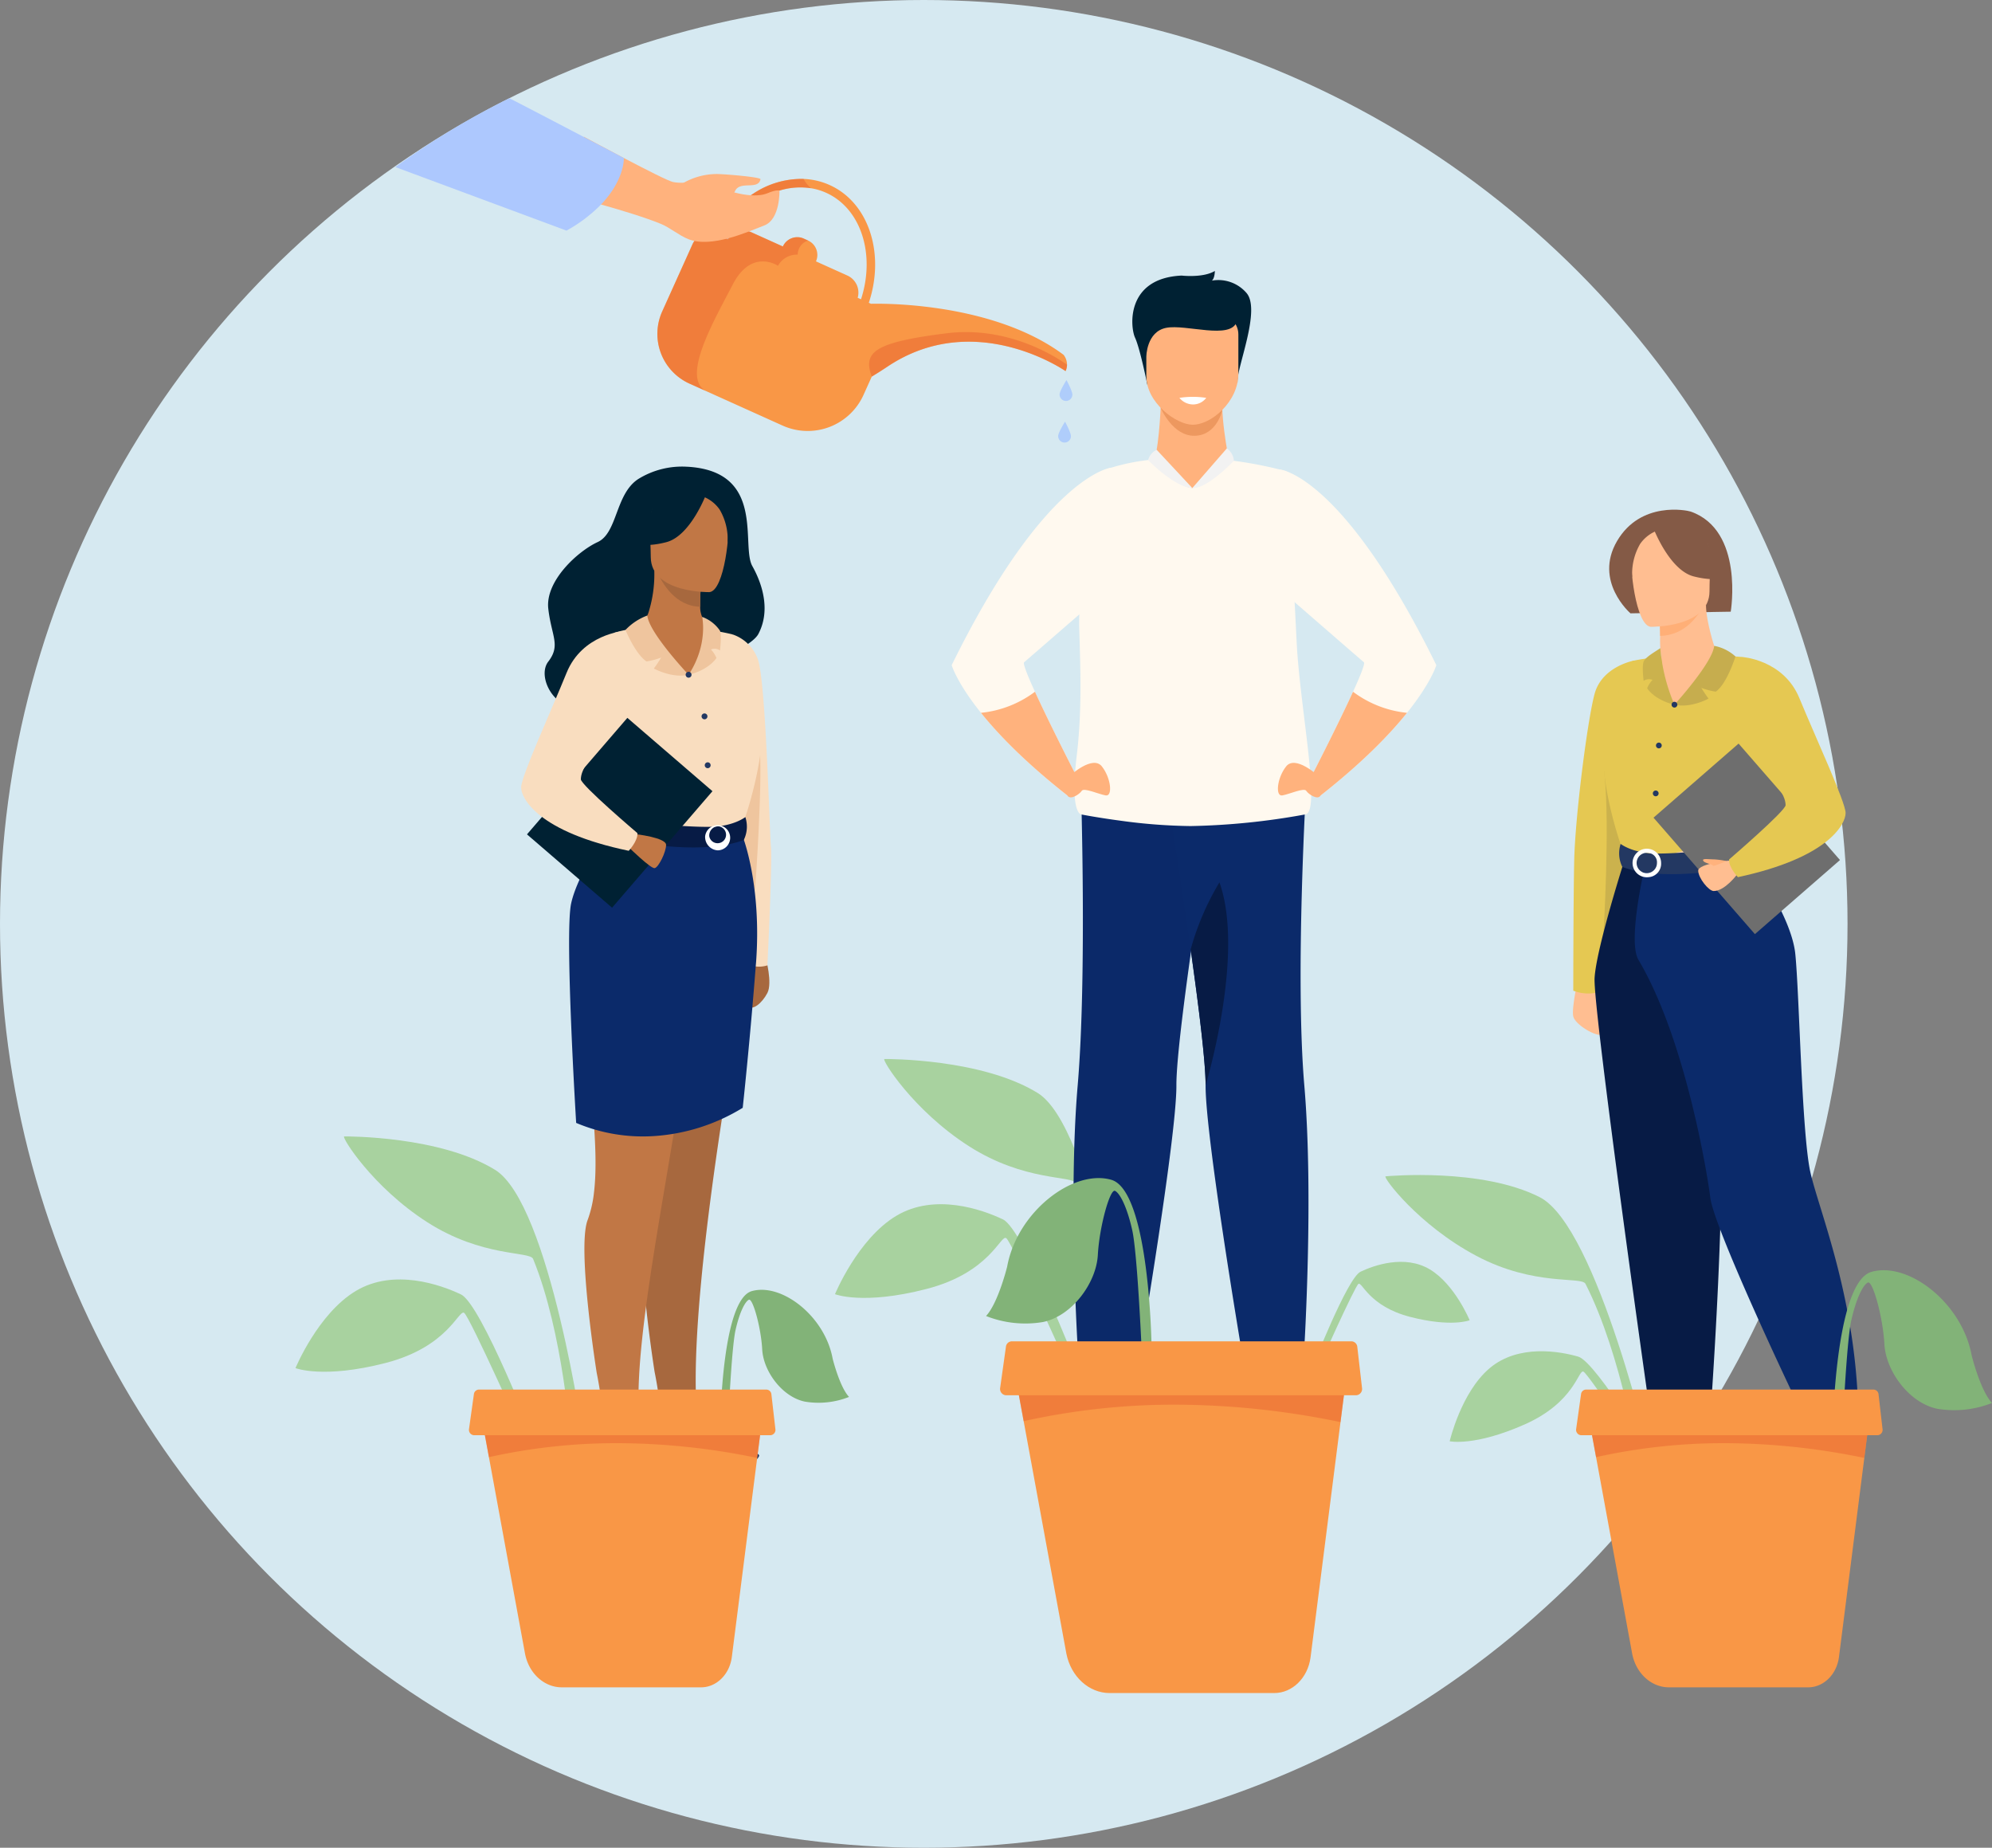 <svg xmlns="http://www.w3.org/2000/svg" width="470.093" height="436" viewBox="0 0 470.093 436">
  <rect x="0" y="0" width="470.093" height="436" fill="#808080" stroke="none"/>
  <g id="Gruppe_299" data-name="Gruppe 299" transform="translate(-195.674 -180.18)">
    <circle id="Ellipse_16" data-name="Ellipse 16" cx="218" cy="218" r="218" transform="translate(195.674 180.18)" fill="#d6e9f1"/>
    <g id="Gruppe_459" data-name="Gruppe 459" transform="translate(20 20)">
      <path id="Pfad_83" data-name="Pfad 83" d="M1657.516,1417.132s-12.847-56.083-26.545-63.025-35.575-4.977-36.351-4.906,7.666,11.468,21.4,18.756,24.852,4.8,25.769,6.6c8.678,17.011,12.634,42.858,12.634,42.858l3.1-.281Z" transform="translate(-1091.961 -911.451)" fill="#a8d29f"/>
      <g id="Gruppe_290" data-name="Gruppe 290" transform="translate(298.655 270.271)">
        <path id="Pfad_84" data-name="Pfad 84" d="M961.253,1132.58s1.6,5.819.378,8.179-3.563,4.389-4.691,3.05,1.069-9.867,1.069-9.867Z" transform="translate(-903.51 -1016.559)" fill="#a7683e"/>
        <path id="Pfad_85" data-name="Pfad 85" d="M789.169,641.96a19.609,19.609,0,0,0-11.584,2.9c-5.446,3.552-4.857,12.7-9.577,14.873s-12.4,9.2-11.65,15.722,2.993,8.6-.01,12.494,2.277,13.577,10.991,10.622,35.875-12.019,38.594-17.153,1.32-11.121-1.428-16.029,3.268-22.383-15.337-23.435Z" transform="translate(-749.948 -641.914)" fill="#002133"/>
        <path id="Pfad_86" data-name="Pfad 86" d="M872.213,1069.969c-4.353,28.032-7.9,58.234-6.216,74.117,1.345,4.443,5.441,5.9,9.059,6.462l-2.469,2.722-6.992.435-9.352-3.63a37.558,37.558,0,0,0,.941-5.065c.475-3.738-1.3-12.27-1.3-12.27s-4.705-29.472-2.149-36.109a27,27,0,0,0,1.485-6.382h0c.733-5.963.267-13.123-.272-20.082-.584-7.559-1.253-14.88-.568-20.172a382.367,382.367,0,0,0,3.067-45.021l18.314-.095s5.266,14.715,2.913,27.365c-2,10.756-4.327,23.977-6.462,37.72Z" transform="translate(-824.373 -919.054)" fill="#a7683e"/>
        <path id="Pfad_87" data-name="Pfad 87" d="M937.641,809.4a9.6,9.6,0,0,1,5.926,5.708c1.93,4.7,2.788,40.557,3.145,44.421s-.835,27.968-.835,27.968-2.826,1-4.935-.62c-7.656-5.857-4.15-38.337-4.15-38.337Z" transform="translate(-887.76 -769.797)" fill="#f9ddbf"/>
        <path id="Pfad_88" data-name="Pfad 88" d="M950.391,948.288s2.067-28.2.936-35.5c-.4-2.584-5.034,1.9-5.559,8.52s4.623,26.987,4.623,26.987Z" transform="translate(-895.198 -848.169)" fill="#efc59e"/>
        <path id="Pfad_89" data-name="Pfad 89" d="M873.611,1623.593c4.072-.527,3,.52,8.713.525s7.654-1.908,7.921-2.729c.236-.728-2.521-1.3-5.474-1.979l-.1.076a15.731,15.731,0,0,1-8.29,1.589c-3.838-.333-7.77-1.882-10.418-2.135a9.98,9.98,0,0,0-.237,2.653c.22,2.544,3.814,2.525,7.886,2Z" transform="translate(-834.092 -1387.916)" fill="#233862"/>
        <path id="Pfad_90" data-name="Pfad 90" d="M817.752,1067.809c-4.353,28.032-11.243,61.294-9.555,77.177,1.345,4.443,5.441,5.9,9.059,6.462l-2.469,2.722-6.992.435-9.352-3.63a37.568,37.568,0,0,0,.941-5.065c.475-3.738-1.3-12.27-1.3-12.27s-4.705-29.472-2.149-36.109a26.994,26.994,0,0,0,1.485-6.382h0c.731-5.964.267-13.123-.272-20.082-.584-7.559-1.253-14.88-.567-20.172a382.382,382.382,0,0,0,3.067-45.021l18.314-.095s5.266,14.715,2.913,27.365c-2,10.756-.988,20.919-3.124,34.662Z" transform="translate(-780.24 -919.741)" fill="#c17745"/>
        <path id="Pfad_91" data-name="Pfad 91" d="M815.821,1624.483c4.072-.527,3,.52,8.713.525s7.654-1.908,7.921-2.729c.236-.728-2.521-1.3-5.474-1.979l-.1.076a15.73,15.73,0,0,1-8.29,1.589c-3.838-.333-7.77-1.882-10.418-2.135a9.98,9.98,0,0,0-.236,2.653c.22,2.544,3.814,2.525,7.886,2Z" transform="translate(-789.967 -1388.595)" fill="#233862"/>
        <path id="Pfad_92" data-name="Pfad 92" d="M792.795,822.05a93.559,93.559,0,0,0,.057,10.851c.253,3.923,4.249,9.158,4.819,10.454,1.43,3.254,3.026,3.776,3.026,3.776l12.343,2.958,4.339,1.038,13.648-4.155s6.136-17.41,3.585-27.178a75.253,75.253,0,0,0-6.406-16.542s-15.736-4.006-27.892-.388l-7.519,19.184Z" transform="translate(-778.326 -763.651)" fill="#f9ddbf"/>
        <path id="Pfad_93" data-name="Pfad 93" d="M824.015,1037.234c-1.421,18.507-3.128,34.1-3.128,34.1a45.613,45.613,0,0,1-20.8,6.661h0a40.4,40.4,0,0,1-18.505-3.1s-2.745-44.662-1.185-51.786,8.593-16.954,8.593-16.954l31.858,1.064s4.592,11.508,3.171,30.016Z" transform="translate(-768.594 -920.024)" fill="#0b2a6a"/>
        <path id="Pfad_94" data-name="Pfad 94" d="M855.033,991.69s-2.707,2.164-8.1,2.3c-6.448.163-22.435-1.528-22.435-1.528a13.2,13.2,0,0,0-.66,4.081s19.541,4.821,30.825.558A7.142,7.142,0,0,0,855.033,991.69Z" transform="translate(-802.123 -908.983)" fill="#071b45"/>
        <path id="Pfad_95" data-name="Pfad 95" d="M915.66,1000.066a2.965,2.965,0,1,1,2.96,3.315A3.159,3.159,0,0,1,915.66,1000.066Zm.974,0a2,2,0,1,0,1.955-2.365A2.191,2.191,0,0,0,916.634,1000.061Z" transform="translate(-872.237 -912.824)" fill="#fff"/>
        <rect id="Rechteck_41" data-name="Rechteck 41" width="26.509" height="36.289" transform="translate(21.464 104.092) rotate(-139.25)" fill="#002133"/>
        <path id="Pfad_96" data-name="Pfad 96" d="M841.334,1008.65s7.33.818,7.316,2.558-1.8,5.32-2.7,5.483-5.987-4.8-5.987-4.8l1.371-3.242Z" transform="translate(-814.437 -921.933)" fill="#c17745"/>
        <path id="Pfad_97" data-name="Pfad 97" d="M756.219,806.05s-9.777.735-13.478,9.87-10.735,24.471-10.721,27.046,4.027,10.489,25.391,14.939c0,0,2.194-2.334,2.052-4.169,0,0-13.381-11.371-13.35-12.71.054-2.53,2.154-5.881,13.788-17.64,3.164-3.2-3.679-17.337-3.679-17.337Z" transform="translate(-732.02 -767.239)" fill="#f9ddbf"/>
        <path id="Pfad_98" data-name="Pfad 98" d="M840.769,759.658a5.891,5.891,0,0,0,4.285-3.767,30.013,30.013,0,0,0,1.409-9.971l.62.118,10.416,2.008s-.22,3.275-.21,6.361v.076a5.985,5.985,0,0,0,4.348,5.765c1.317.374-6.214,10.395-7.082,10.2-1.807-.4-14.414-10.65-13.788-10.792Z" transform="translate(-815.036 -721.327)" fill="#c17745"/>
        <path id="Pfad_99" data-name="Pfad 99" d="M877.966,748.418s-.22,3.275-.21,6.361c-5.824-.135-8.929-5.429-10.205-8.368Z" transform="translate(-835.503 -721.701)" fill="#a7683e"/>
        <path id="Pfad_100" data-name="Pfad 100" d="M874.617,692.231s-13.776.3-13.83-8.283-1.868-14.325,6.926-14.878,10.522,2.71,11.239,5.571-.75,17.29-4.332,17.59Z" transform="translate(-830.194 -662.602)" fill="#c17745"/>
        <path id="Pfad_101" data-name="Pfad 101" d="M859.74,662.666s-3.719,10.087-9.5,11.608-8.3-.019-8.3-.019a16.4,16.4,0,0,0,5.311-9.714S856.87,657.89,859.74,662.666Z" transform="translate(-815.949 -656.441)" fill="#002133"/>
        <path id="Pfad_102" data-name="Pfad 102" d="M913.29,666.371a8.555,8.555,0,0,1,3.965,3.064,13.865,13.865,0,0,1,1.9,7.869s2.807-6.857-.407-10.714c-3.407-4.088-5.46-.222-5.46-.222Z" transform="translate(-870.428 -659.323)" fill="#002133"/>
        <path id="Pfad_103" data-name="Pfad 103" d="M851.064,804.542s-9.371-9.905-9.742-13.972a13.554,13.554,0,0,0-5.152,3.4s2.27,5.6,4.951,7.434a16.944,16.944,0,0,0,3.474-.922,29.8,29.8,0,0,1-1.731,2.587S847.1,805.448,851.064,804.542Z" transform="translate(-811.543 -755.419)" fill="#efc59e"/>
        <path id="Pfad_104" data-name="Pfad 104" d="M902.355,791.9s1.506,6.5-3.195,13.66c0,0,4.351-.856,6.573-3.939a6.309,6.309,0,0,0-1.3-2.024,2.222,2.222,0,0,1,2.13.232s.48-3.606-.024-4.7a8.714,8.714,0,0,0-4.19-3.228Z" transform="translate(-859.639 -756.435)" fill="#efc59e"/>
        <path id="Pfad_105" data-name="Pfad 105" d="M896.22,847.428a.694.694,0,1,1,.7.69A.7.7,0,0,1,896.22,847.428Z" transform="translate(-857.394 -798.3)" fill="#233862"/>
        <path id="Pfad_106" data-name="Pfad 106" d="M912.1,888.958a.694.694,0,1,1,.7.69A.7.7,0,0,1,912.1,888.958Z" transform="translate(-869.519 -830.01)" fill="#233862"/>
        <path id="Pfad_107" data-name="Pfad 107" d="M915.29,937.747a.694.694,0,1,1,.7.69A.7.7,0,0,1,915.29,937.747Z" transform="translate(-871.955 -867.263)" fill="#233862"/>
      </g>
      <g id="Gruppe_292" data-name="Gruppe 292" transform="translate(546.868 280.442)">
        <path id="Pfad_108" data-name="Pfad 108" d="M1782.928,1153.67s-1.551,6.867-1.107,8.749,5.259,4.873,7.061,4.32.25-9.969-2.852-11.518Z" transform="translate(-1781.741 -1042.834)" fill="#ffbe91"/>
        <path id="Pfad_109" data-name="Pfad 109" d="M1796.414,835.54s-7.555,1.352-9.309,7.886c-1.729,6.443-4.583,29.15-4.8,39.261-.2,8.981-.222,30.737-.222,30.737a9.662,9.662,0,0,0,7.061,0l8.744-44.522-1.471-33.359Z" transform="translate(-1782 -799.928)" fill="#e5c852"/>
        <path id="Pfad_110" data-name="Pfad 110" d="M1812.29,980.916s1.506-24.809.253-37.005c-1-9.759,11.215,18.753,10.383,23.936s-10.633,13.069-10.633,13.069Z" transform="translate(-1805.066 -881.132)" fill="#cbb24d"/>
        <path id="Pfad_111" data-name="Pfad 111" d="M1854.529,850.21a93.631,93.631,0,0,1,0,10.9c-.234,3.939-4.218,9.217-4.783,10.522-1.419,3.275-3.02,3.807-3.02,3.807l-12.379,3.034-4.353,1.064-13.724-4.1s-6.252-17.448-3.741-27.271a75.6,75.6,0,0,1,6.344-16.644s9.3-2.235,25.781-.929l9.872,19.619Z" transform="translate(-1804.795 -795.835)" fill="#e5c852"/>
        <path id="Pfad_112" data-name="Pfad 112" d="M1905.916,954.424c-.234,3.939-.6,7.609-1.161,8.914-1.419,3.275-3.019,3.807-3.019,3.807l-12.379,3.034-5.377-1.58s17.947-2.719,15.958-18.16l5.975,3.987Z" transform="translate(-1859.805 -887.659)" fill="#f2ccaa"/>
        <path id="Pfad_113" data-name="Pfad 113" d="M1810.569,1032.28s-6.8,21.156-7.233,28.358,12.993,102.324,13.532,105.642c.508,3.128,4.393,5.124,4.393,5.124a5.874,5.874,0,0,0,4.337.333c3.537-1,4.656-2.194,4.656-2.194s5.29-67.839,2.017-92.074a384.192,384.192,0,0,1-3.313-45.189h-18.391Z" transform="translate(-1798.222 -950.147)" fill="#071b45"/>
        <path id="Pfad_114" data-name="Pfad 114" d="M1869.987,1029.62s10.369,13.911,11.333,23.315,1.516,42.435,3.575,51.6,11.31,30.8,11.31,59.391a20.294,20.294,0,0,0-4.266,1.066c-.776.279-2.055-.208-3.064.024-2,.459-3.218,1.906-4.131.066-5.115-10.3-22.645-47.724-23.48-54.619-.591-4.88-5.736-37.173-16.956-56.123-2.693-4.549,1.653-22.641,1.653-22.641Z" transform="translate(-1828.841 -948.116)" fill="#0b2a6a"/>
        <path id="Pfad_115" data-name="Pfad 115" d="M1828.12,1018.47s2.729,2.159,8.148,2.268c6.474.13,22.518-1.651,22.518-1.651a13.294,13.294,0,0,1,.684,4.1s-19.6,4.942-30.947.721a7.181,7.181,0,0,1-.4-5.434Z" transform="translate(-1816.858 -939.603)" fill="#233862"/>
        <path id="Pfad_116" data-name="Pfad 116" d="M1847.726,1030.067a3.369,3.369,0,1,1,2.953-3.344A3.171,3.171,0,0,1,1847.726,1030.067Zm0-5.708a2.4,2.4,0,1,0,1.974,2.365A2.2,2.2,0,0,0,1847.726,1024.359Z" transform="translate(-1829.867 -943.352)" fill="#fff"/>
        <rect id="Rechteck_42" data-name="Rechteck 42" width="26.62" height="36.438" transform="translate(19.019 72.678) rotate(-41.05)" fill="#6e6e6e"/>
        <path id="Pfad_117" data-name="Pfad 117" d="M1914.624,1034.93s-7.857.693-7.834,2.438,2.492,4.791,3.656,4.791c2.658,0,5.573-3.98,5.573-3.98l-1.4-3.249Z" transform="translate(-1877.221 -952.171)" fill="#ffbe91"/>
        <path id="Pfad_118" data-name="Pfad 118" d="M1935.922,831.92s9.82.575,13.584,9.725,10.906,24.516,10.906,27.1-3.989,10.553-25.417,15.133c0,0-2.216-2.331-2.081-4.176,0,0,13.376-11.487,13.339-12.83-.068-2.54-2.192-5.892-13.937-17.64-3.192-3.195,3.6-17.313,3.6-17.313Z" transform="translate(-1896.06 -797.164)" fill="#e5c852"/>
        <path id="Pfad_119" data-name="Pfad 119" d="M1917.132,1034.082a18.059,18.059,0,0,0-2.944-.407c-1.163-.007-2.558-.236-2.568.158-.016.726,2.327.977,2.327,1.308s3.187-1.062,3.187-1.062Z" transform="translate(-1880.909 -951.157)" fill="#ffb27d"/>
        <g id="Gruppe_291" data-name="Gruppe 291" transform="translate(8.56 0)">
          <path id="Pfad_120" data-name="Pfad 120" d="M1837.148,685.374c-.844-.293-11.776-2.554-17.347,6.964s3.164,17.056,3.164,17.056l23.662-.388s3.225-19.222-9.477-23.634Z" transform="translate(-1817.944 -684.932)" fill="#845a46"/>
          <path id="Pfad_121" data-name="Pfad 121" d="M1881.64,792.149c-.731-1.374-2.826-8.354-2.809-11.979l-.622.1-10.449,1.752s.236,2.785.244,5.41v.066a31.692,31.692,0,0,0,.428,6.226c.206,1.275-.229,10.421,4.145,9.763,1.561-.234,9.543-10.435,9.061-11.343Z" transform="translate(-1855.981 -757.65)" fill="#ffbe91"/>
          <path id="Pfad_122" data-name="Pfad 122" d="M1867.76,782.362s.239,2.785.246,5.41c5.847-.14,8.938-4.658,10.2-7.162Z" transform="translate(-1855.981 -757.987)" fill="#ffaf77"/>
          <path id="Pfad_123" data-name="Pfad 123" d="M1844.637,726.46s13.835.227,13.844-8.389,1.8-14.391-7.03-14.9-10.553,2.776-11.255,5.651.844,17.358,4.443,17.64Z" transform="translate(-1834.809 -698.817)" fill="#ffbe91"/>
          <path id="Pfad_124" data-name="Pfad 124" d="M1861.67,696.794s3.788,10.111,9.6,11.605,8.335-.064,8.335-.064a16.458,16.458,0,0,1-5.384-9.725S1864.526,691.982,1861.67,696.794Z" transform="translate(-1851.331 -692.652)" fill="#845a46"/>
          <path id="Pfad_125" data-name="Pfad 125" d="M1843.017,700.6a8.585,8.585,0,0,0-3.965,3.1,13.939,13.939,0,0,0-1.87,7.912s-2.854-6.871.352-10.759c3.4-4.121,5.481-.251,5.481-.251Z" transform="translate(-1831.739 -695.634)" fill="#845a46"/>
        </g>
        <path id="Pfad_126" data-name="Pfad 126" d="M1883.06,834.712s9.011-9.9,9.376-13.882a10.211,10.211,0,0,1,5.025,2.509s-2.024,6.5-4.654,8.3a16.723,16.723,0,0,1-3.4-.9,29.48,29.48,0,0,0,1.7,2.535s-4.152,2.327-8.037,1.438Z" transform="translate(-1859.102 -788.696)" fill="#c6ad4e"/>
        <path id="Pfad_127" data-name="Pfad 127" d="M1855.629,823.112a42.525,42.525,0,0,0,3.329,13.341s-4.266-.839-6.443-3.861a6.186,6.186,0,0,1,1.27-1.984,2.174,2.174,0,0,0-2.088.227s-.471-3.533.023-4.606,2.689-2.258,3.909-3.119Z" transform="translate(-1835.001 -790.437)" fill="#cbb24d"/>
        <path id="Pfad_128" data-name="Pfad 128" d="M1881.55,877.353a.68.68,0,1,0-.683.676A.681.681,0,0,0,1881.55,877.353Z" transform="translate(-1856.911 -831.332)" fill="#233862"/>
        <path id="Pfad_129" data-name="Pfad 129" d="M1865.99,918.063a.68.68,0,1,0-.683.676A.681.681,0,0,0,1865.99,918.063Z" transform="translate(-1845.031 -862.416)" fill="#233862"/>
        <path id="Pfad_130" data-name="Pfad 130" d="M1862.87,965.883a.68.68,0,1,0-.683.676A.681.681,0,0,0,1862.87,965.883Z" transform="translate(-1842.648 -898.929)" fill="#233862"/>
      </g>
      <path id="Pfad_131" data-name="Pfad 131" d="M1102.579,1416.82s-12.8-32.877-17.668-35.208-16.067-6.292-25.166-.863-14.485,18.5-14.485,18.5,6.633,2.641,21.624-1.239,17.453-12.866,18.782-11.988,14.705,30.806,14.705,30.806l2.206-.007Z" transform="translate(-672.537 -933.692)" fill="#a8d29f"/>
      <path id="Pfad_132" data-name="Pfad 132" d="M1521.24,1460.736s8.314-21.352,11.475-22.868,10.435-4.086,16.344-.56,9.409,12.014,9.409,12.014-4.308,1.714-14.046-.8-11.336-8.356-12.2-7.786-9.55,20.006-9.55,20.006l-1.433,0Z" transform="translate(-1035.969 -977.608)" fill="#a8d29f"/>
      <path id="Pfad_133" data-name="Pfad 133" d="M1151.848,1306.326s-8.1-57.107-21.283-65.208-35.35-8-36.135-8,6.725,12.106,19.907,20.555,24.58,6.914,25.348,8.787c7.266,17.729,9.023,43.879,9.023,43.879l3.14-.017Z" transform="translate(-710.037 -823.055)" fill="#a8d29f"/>
      <g id="Gruppe_293" data-name="Gruppe 293" transform="translate(400.263 224.118)">
        <path id="Pfad_134" data-name="Pfad 134" d="M1286.072,1527.394s0-4.171.594-5.559,2.774-7.034,2.774-7.034h8.522a52.3,52.3,0,0,1,1.684,6.836c.1,1.684,0,5.758,0,5.758H1286.07Z" transform="translate(-1256.669 -1262.248)" fill="#233862"/>
        <path id="Pfad_135" data-name="Pfad 135" d="M1470.91,1527.394s0-4.171-.594-5.559-2.774-7.034-2.774-7.034h-8.522a51.965,51.965,0,0,0-1.684,6.836c-.1,1.684,0,5.758,0,5.758h13.575Z" transform="translate(-1387.405 -1262.248)" fill="#233862"/>
        <path id="Pfad_136" data-name="Pfad 136" d="M1335.318,562.242s-.3,9.288-1.49,13.45l-9.409,6.564,35.421,5.3-8.449-11.671s-2.551-12.454-1.213-17.06-14.861,3.419-14.861,3.419Z" transform="translate(-1285.951 -531.23)" fill="#ffb27d"/>
        <path id="Pfad_137" data-name="Pfad 137" d="M1370.3,583.3s2.8,6.744,8.078,6.595,6.476-6.115,6.476-6.115Z" transform="translate(-1320.982 -551.007)" fill="#ed985f"/>
        <path id="Pfad_138" data-name="Pfad 138" d="M1345.56,473.565s-1.7-8.505-2.892-11.083-2.18-14.069,11-14.663c0,0,5.053.594,7.827-1.09,0,0,0,1.684-.693,2.279a8.76,8.76,0,0,1,8.125,2.873c3.566,3.963-2.376,17.834-2.081,21.1Z" transform="translate(-1299.392 -446.73)" fill="#002133"/>
        <path id="Pfad_139" data-name="Pfad 139" d="M1366.838,517.883c-3.824-.069-10.858-5.157-10.858-11.461v-9.837c0-2.3,1.606-4.185,3.568-4.185h14.585c1.963,0,3.566,1.882,3.566,4.185v9.281c0,6.609-6.474,12.095-10.86,12.019Z" transform="translate(-1310.048 -481.601)" fill="#ffb27d"/>
        <path id="Pfad_140" data-name="Pfad 140" d="M1354.4,494.643s.021-5.911,4.7-6.819,15.159,2.88,16.647-1.428-20.252-4.235-21.347-1.487S1354.4,494.643,1354.4,494.643Z" transform="translate(-1308.47 -474.407)" fill="#002133"/>
        <path id="Pfad_141" data-name="Pfad 141" d="M1285.031,957.11s1.492,45.525-.738,71.5.016,62.124.016,62.124a16.86,16.86,0,0,0,14.857,0s8.474-50.181,8.423-62.124c-.057-12.719,9.224-69.513,9.224-69.513l-31.782-1.984Z" transform="translate(-1254.559 -836.427)" fill="#0b2969"/>
        <path id="Pfad_142" data-name="Pfad 142" d="M1408.623,1090.487a16.85,16.85,0,0,1-14.857,0s-8.475-50.181-8.42-62.124c.024-5.37-1.617-18.607-3.523-32.1-2.606-18.463-5.7-37.41-5.7-37.41l33.014-2.062s-2.721,45.6-.494,71.575-.019,62.124-.019,62.124Z" transform="translate(-1325.426 -836.183)" fill="#0b2a6a"/>
        <path id="Pfad_143" data-name="Pfad 143" d="M1338.6,718.563a165.173,165.173,0,0,1-26.916,2.726,130.2,130.2,0,0,1-16.528-1.263c-5.356-.709-9.2-1.461-9.2-1.461s-2.854.251-1.168-13.819c1.281-10.707.88-20.373.594-30.318-.033-1.107-.01-2.414.059-3.871.546-11.6,4.055-32.47,6.727-33.591a48.9,48.9,0,0,1,11-2.2c0,.137,4.074,6.094,8.912,6.763a16.756,16.756,0,0,0,8.652-6.569,94.216,94.216,0,0,1,13.563,2.615s.506,2.211,2.414,40.578c.759,15.2,5.945,40.458,1.894,40.406Z" transform="translate(-1255.285 -590.307)" fill="#fff9ef"/>
        <path id="Pfad_144" data-name="Pfad 144" d="M1403.763,1104.74c.024-5.37-1.618-18.607-3.523-32.1a63.569,63.569,0,0,1,6.791-15.819c6.093,17.091-3.27,47.92-3.27,47.92Z" transform="translate(-1343.843 -912.56)" fill="#071b45"/>
        <path id="Pfad_145" data-name="Pfad 145" d="M1178.821,688.943c-.336.279.835,3.18,2.558,6.961,3.549,7.768,9.444,19.238,9.444,19.238a34.02,34.02,0,0,1-1.79,5.237c-9.917-7.791-16.311-14.419-20.39-19.5-5.736-7.148-6.914-11.248-6.914-11.248,22.078-44.943,37.618-46.6,37.618-46.6l-1.835,29.7s-17.668,15.36-18.689,16.211Z" transform="translate(-1161.73 -596.614)" fill="#fff9ef"/>
        <path id="Pfad_146" data-name="Pfad 146" d="M1277.193,940.626s5.351-4.954,7.531-2.18,2.575,7.134.891,6.836-5.152-1.882-5.646-1.09-2.715,2.308-3.388,1.1.615-4.672.615-4.672Z" transform="translate(-1249.274 -821.532)" fill="#ffb27d"/>
        <path id="Pfad_147" data-name="Pfad 147" d="M1213.15,885.868a34.045,34.045,0,0,1-1.79,5.237c-9.917-7.791-16.311-14.419-20.39-19.5a25.46,25.46,0,0,0,12.738-4.973c3.549,7.768,9.444,19.238,9.444,19.238Z" transform="translate(-1184.056 -767.342)" fill="#ffb27d"/>
        <path id="Pfad_148" data-name="Pfad 148" d="M1526.312,691.056s-1.177,4.1-6.914,11.248c-4.081,5.084-10.475,11.712-20.39,19.5a34.023,34.023,0,0,1-1.79-5.237s5.895-11.471,9.444-19.238c1.724-3.781,2.894-6.682,2.559-6.961-.795-.66-11.586-10.038-16.4-14.221l-2.289-1.991-1.1-29.259s14.8,1.215,36.885,46.159Z" transform="translate(-1411.943 -598.041)" fill="#fff9ef"/>
        <path id="Pfad_149" data-name="Pfad 149" d="M1496.774,940.626s-5.351-4.954-7.531-2.18-2.575,7.134-.892,6.836,5.152-1.882,5.646-1.09,2.715,2.308,3.388,1.1-.615-4.672-.615-4.672Z" transform="translate(-1410.323 -821.532)" fill="#ffb27d"/>
        <path id="Pfad_150" data-name="Pfad 150" d="M1522.352,885.868a34.02,34.02,0,0,0,1.79,5.237c9.917-7.791,16.308-14.419,20.39-19.5a25.46,25.46,0,0,1-12.738-4.973c-3.549,7.768-9.444,19.238-9.444,19.238Z" transform="translate(-1437.079 -767.342)" fill="#ffb27d"/>
        <path id="Pfad_151" data-name="Pfad 151" d="M1359.779,625.172a3.762,3.762,0,0,0-2.019,2.438s6.309,6.488,10.437,6.588l-8.418-9.028Z" transform="translate(-1311.407 -582.977)" fill="#f2f2f2"/>
        <path id="Pfad_152" data-name="Pfad 152" d="M1401.9,633.154l8.143-9.354a3.823,3.823,0,0,1,1.658,2.927s-6.3,6.675-9.8,6.427Z" transform="translate(-1345.11 -581.931)" fill="#f2f2f2"/>
        <path id="Pfad_155" data-name="Pfad 155" d="M1389.02,572.545a4.185,4.185,0,0,0,3.27,1.554,3.883,3.883,0,0,0,3.057-1.554A20.77,20.77,0,0,0,1389.02,572.545Z" transform="translate(-1335.276 -542.601)" fill="#fff"/>
      </g>
      <path id="Pfad_156" data-name="Pfad 156" d="M1235.08,1391.657s-.485-36.75-9.52-39.313-22.191,7.574-24.558,20.5c0,0-2.114,8.581-4.982,11.648a25.155,25.155,0,0,0,13.407,1.423c6.86-1.4,12.613-9.179,12.977-15.852s2.873-15.656,4.053-15.1,2.861,3.885,4.063,9.274,2.182,27.429,2.182,27.429l2.381-.01Z" transform="translate(-787.649 -913.783)" fill="#82b378"/>
      <path id="Pfad_157" data-name="Pfad 157" d="M563.281,1491.339s-12.61-32.385-17.4-34.681-15.826-6.2-24.79-.849-14.268,18.224-14.268,18.224,6.533,2.6,21.3-1.22,17.193-12.674,18.5-11.809,14.485,30.344,14.485,30.344l2.173-.007Z" transform="translate(-261.415 -991.034)" fill="#a8d29f"/>
      <path id="Pfad_158" data-name="Pfad 158" d="M611.82,1382.481s-7.98-56.253-20.964-64.233-34.821-7.881-35.594-7.879,6.623,11.927,19.609,20.248,24.213,6.81,24.97,8.654c7.158,17.462,8.888,43.222,8.888,43.222l3.093-.017Z" transform="translate(-298.36 -882.038)" fill="#a8d29f"/>
      <path id="Pfad_159" data-name="Pfad 159" d="M930.98,1494.285s.376-28.545,7.394-30.534,17.238,5.883,19.075,15.921c0,0,1.641,6.666,3.871,9.047a19.539,19.539,0,0,1-10.414,1.107c-5.327-1.09-9.8-7.129-10.078-12.312s-2.232-12.159-3.147-11.726-2.223,3.017-3.157,7.2-1.7,21.3-1.7,21.3l-1.849-.01Z" transform="translate(-585.28 -998.916)" fill="#82b378"/>
      <path id="Pfad_160" data-name="Pfad 160" d="M1708.481,1552.685s-15.055-25.4-19.392-26.665-14.126-3-20.9,2.719-9.439,17.252-9.439,17.252,5.838,1.277,17.689-3.973,12.657-13.005,13.875-12.461,16.344,23.433,16.344,23.433l1.821-.307Z" transform="translate(-1140.964 -1045.725)" fill="#a8d29f"/>
      <path id="Pfad_161" data-name="Pfad 161" d="M2040.982,1482.121s.466-35.374,9.163-37.838,21.359,7.29,23.638,19.73c0,0,2.034,8.259,4.8,11.21a24.226,24.226,0,0,1-12.906,1.372c-6.6-1.35-12.14-8.834-12.49-15.256s-2.766-15.067-3.9-14.533-2.755,3.738-3.911,8.926-2.1,26.4-2.1,26.4l-2.291-.01Z" transform="translate(-1432.813 -983.994)" fill="#82b378"/>
      <g id="Gruppe_294" data-name="Gruppe 294" transform="translate(411.692 476.685)">
        <path id="Pfad_162" data-name="Pfad 162" d="M1304.175,1535.55l-.137,4.587v.064l-.054.471-1.156,9.049-7.077,55.574c-.66,4.807-4.3,8.356-8.564,8.356h-38.831c-4.873,0-9.144-3.864-10.217-9.3l-10.08-54.853-1.624-8.827-.083-.44v-.159c0-2.483,1.762-4.523,3.939-4.523h73.888Z" transform="translate(-1222.5 -1530.658)" fill="#f99746"/>
        <path id="Pfad_163" data-name="Pfad 163" d="M1304.241,1557.2l-1.156,9.049a193.159,193.159,0,0,0-38.694-4.117,163.872,163.872,0,0,0-36.076,3.894l-1.625-8.827Z" transform="translate(-1222.759 -1547.188)" fill="#e86531" opacity="0.5"/>
        <path id="Pfad_164" data-name="Pfad 164" d="M1294.118,1527.586h-82.691a1.5,1.5,0,0,1-1.343-1.8l1.352-9.624a1.428,1.428,0,0,1,1.343-1.305h80.234a1.433,1.433,0,0,1,1.348,1.35l1.107,9.624a1.493,1.493,0,0,1-1.348,1.752Z" transform="translate(-1210.066 -1514.86)" fill="#f99746"/>
      </g>
      <g id="Gruppe_296" data-name="Gruppe 296" transform="translate(276.989 183.648)">
        <g id="Gruppe_295" data-name="Gruppe 295" transform="translate(32.659 8.796)">
          <path id="Pfad_165" data-name="Pfad 165" d="M963.842,396.35c-13.272-9.912-32.617-11.714-41.141-12.007-2.7-.092-4.313-.038-4.313-.038l-.508-.227c3.857-11.563.05-23.6-9.234-27.786a16.521,16.521,0,0,0-6.179-1.445,20.562,20.562,0,0,0-11.792,3.433c-.215.137-.428.277-.639.423a27.833,27.833,0,0,0-8.34,9.106,4.492,4.492,0,0,0-4.977,1.667,4.683,4.683,0,0,0-.435.759l-7.179,15.925a12.87,12.87,0,0,0,6.427,16.973l3.8,1.71,18.228,8.217a14.446,14.446,0,0,0,19.054-7.214l1.965-4.36q1.795-1.082,3.7-2.353c20.69-13.828,42.033,1.057,42.033,1.057a3.637,3.637,0,0,0,.34-1.513,3.746,3.746,0,0,0-.811-2.329Zm-47.795-13.1-.794-.357a4.421,4.421,0,0,0-2.417-5.245l-7.427-3.348a3.729,3.729,0,0,0-1.863-4.918l-1.026-.463a3.732,3.732,0,0,0-4.921,1.868l-7.429-3.351c-.083-.035-.163-.071-.246-.1q-.149-.053-.3-.1a4.425,4.425,0,0,0-4.786,1.584,3.2,3.2,0,0,0-.2.281l-.324-.147-.771-.348a25.4,25.4,0,0,1,9.056-9.17,20.341,20.341,0,0,1,4.19-1.833,16.194,16.194,0,0,1,7.437-.565,14.306,14.306,0,0,1,3.589,1.081c8.288,3.736,11.655,14.6,8.224,25.133Z" transform="translate(-846.822 -344.89)" fill="#f99746"/>
          <path id="Pfad_166" data-name="Pfad 166" d="M1079.948,518.22q1.8-1.085,3.7-2.35c20.69-13.83,42.032,1.057,42.032,1.057a3.641,3.641,0,0,0,.341-1.513c-2.986-2.119-14.209-9.208-28.479-7.408-16.72,2.109-19.808,4.318-17.593,10.217Z" transform="translate(-1008.188 -461.621)" fill="#e86531" opacity="0.5"/>
          <path id="Pfad_167" data-name="Pfad 167" d="M875.545,403.142l3.8,1.712c-5.668-3.353,1.946-16.431,6.432-25.083s10.678-4.415,10.678-4.415a5.031,5.031,0,0,1,4.654-2.632,3.516,3.516,0,0,1,2.447-3.332l-1.029-.466a3.676,3.676,0,0,0-1.386-.322,3.739,3.739,0,0,0-3.535,2.19l-7.429-3.348c-2.017-.908-4.533-.877-5.687.939l-.934.229a25.388,25.388,0,0,1,9.059-9.17,17.55,17.55,0,0,1,11.627-2.4,8.206,8.206,0,0,1-1.769-2.192,20.552,20.552,0,0,0-11.792,3.436,27.63,27.63,0,0,0-8.976,9.529,4.477,4.477,0,0,0-5.41,2.426l-7.179,15.923a12.869,12.869,0,0,0,6.427,16.973Z" transform="translate(-846.83 -344.898)" fill="#e86531" opacity="0.5"/>
          <path id="Pfad_168" data-name="Pfad 168" d="M824.839,333.742c-3.866,1.476-12.4,5.384-17.874,3.2-2.18-.87-4.367-2.736-6.413-3.578-7.283-2.994-22.042-6.7-22.042-6.7l3.826-13.885s18.983,10.286,21.04,10.688c3.19.624,6.7-.7,8.751.3,5.656,2.731,10.844,3.492,13.565,2.329,2.074-.887,2.788-.608,2.788-.608s.22,6.834-3.644,8.252Z" transform="translate(-778.51 -312.78)" fill="#ffb27d"/>
          <path id="Pfad_169" data-name="Pfad 169" d="M1269.447,558.966c.028-.832,1.622-3.346,1.622-3.346s1.417,2.618,1.388,3.448a1.506,1.506,0,1,1-3.01-.1Z" transform="translate(-1153.361 -498.199)" fill="#afcdfb"/>
          <path id="Pfad_170" data-name="Pfad 170" d="M1268.017,600.466c.028-.832,1.622-3.346,1.622-3.346s1.416,2.618,1.388,3.448a1.506,1.506,0,1,1-3.01-.1Z" transform="translate(-1152.27 -529.886)" fill="#afcdfb"/>
          <path id="Pfad_171" data-name="Pfad 171" d="M893.03,352.207a16.027,16.027,0,0,1,8.193-2.239c2.419.059,10.317.75,10.222,1.232-.53,2.7-4.918.2-6.037,2.871s-12.376-1.863-12.376-1.863Z" transform="translate(-865.951 -341.172)" fill="#ffb27d"/>
        </g>
        <path id="Pfad_172" data-name="Pfad 172" d="M680.912,300.368a34.974,34.974,0,0,1-8.146,6.157l-40.384-14.992a186.1,186.1,0,0,1,26.9-16.239c4.576,2.308,24.841,12.941,26.851,14.019l.17.09s.218,5.107-5.391,10.967Z" transform="translate(-640.39 -275.58)" fill="#adc8fe"/>
      </g>
      <g id="Gruppe_297" data-name="Gruppe 297" transform="translate(286.35 488.065)">
        <path id="Pfad_174" data-name="Pfad 174" d="M759.653,1580.482l-.116,3.883v.052l-.047.4-.979,7.661-5.992,47.053c-.56,4.069-3.637,7.075-7.252,7.075H712.39c-4.126,0-7.742-3.273-8.65-7.874l-8.534-46.442-1.376-7.474-.071-.371v-.132a3.616,3.616,0,0,1,3.334-3.831h62.559Z" transform="translate(-690.501 -1576.344)" fill="#f99746"/>
        <path id="Pfad_175" data-name="Pfad 175" d="M759.719,1598.83l-.979,7.661a163.564,163.564,0,0,0-32.759-3.485,138.638,138.638,0,0,0-30.545,3.3l-1.376-7.474Z" transform="translate(-690.73 -1590.356)" fill="#e86531" opacity="0.5"/>
        <path id="Pfad_176" data-name="Pfad 176" d="M751.143,1573.763H681.13a1.27,1.27,0,0,1-1.137-1.521l1.144-8.148a1.208,1.208,0,0,1,1.137-1.1h67.932a1.217,1.217,0,0,1,1.142,1.142l.936,8.148A1.263,1.263,0,0,1,751.143,1573.763Z" transform="translate(-679.978 -1562.99)" fill="#f99746"/>
      </g>
      <g id="Gruppe_298" data-name="Gruppe 298" transform="translate(547.625 488.065)">
        <path id="Pfad_177" data-name="Pfad 177" d="M1864.613,1580.482l-.116,3.883v.052l-.047.4-.979,7.661-5.992,47.053c-.56,4.069-3.637,7.075-7.252,7.075h-32.877c-4.126,0-7.742-3.273-8.65-7.874l-8.534-46.442-1.376-7.474-.071-.371v-.132a3.617,3.617,0,0,1,3.334-3.831h62.559Z" transform="translate(-1795.461 -1576.344)" fill="#f99746"/>
        <path id="Pfad_178" data-name="Pfad 178" d="M1864.672,1598.83l-.979,7.661a163.571,163.571,0,0,0-32.761-3.485,138.617,138.617,0,0,0-30.545,3.3l-1.376-7.474h65.659Z" transform="translate(-1795.683 -1590.356)" fill="#e86531" opacity="0.5"/>
        <path id="Pfad_179" data-name="Pfad 179" d="M1856.1,1573.763H1786.09a1.27,1.27,0,0,1-1.138-1.521l1.145-8.148a1.209,1.209,0,0,1,1.137-1.1h67.932a1.217,1.217,0,0,1,1.142,1.142l.937,8.148A1.263,1.263,0,0,1,1856.1,1573.763Z" transform="translate(-1784.938 -1562.99)" fill="#f99746"/>
      </g>
    </g>
  </g>
</svg>
